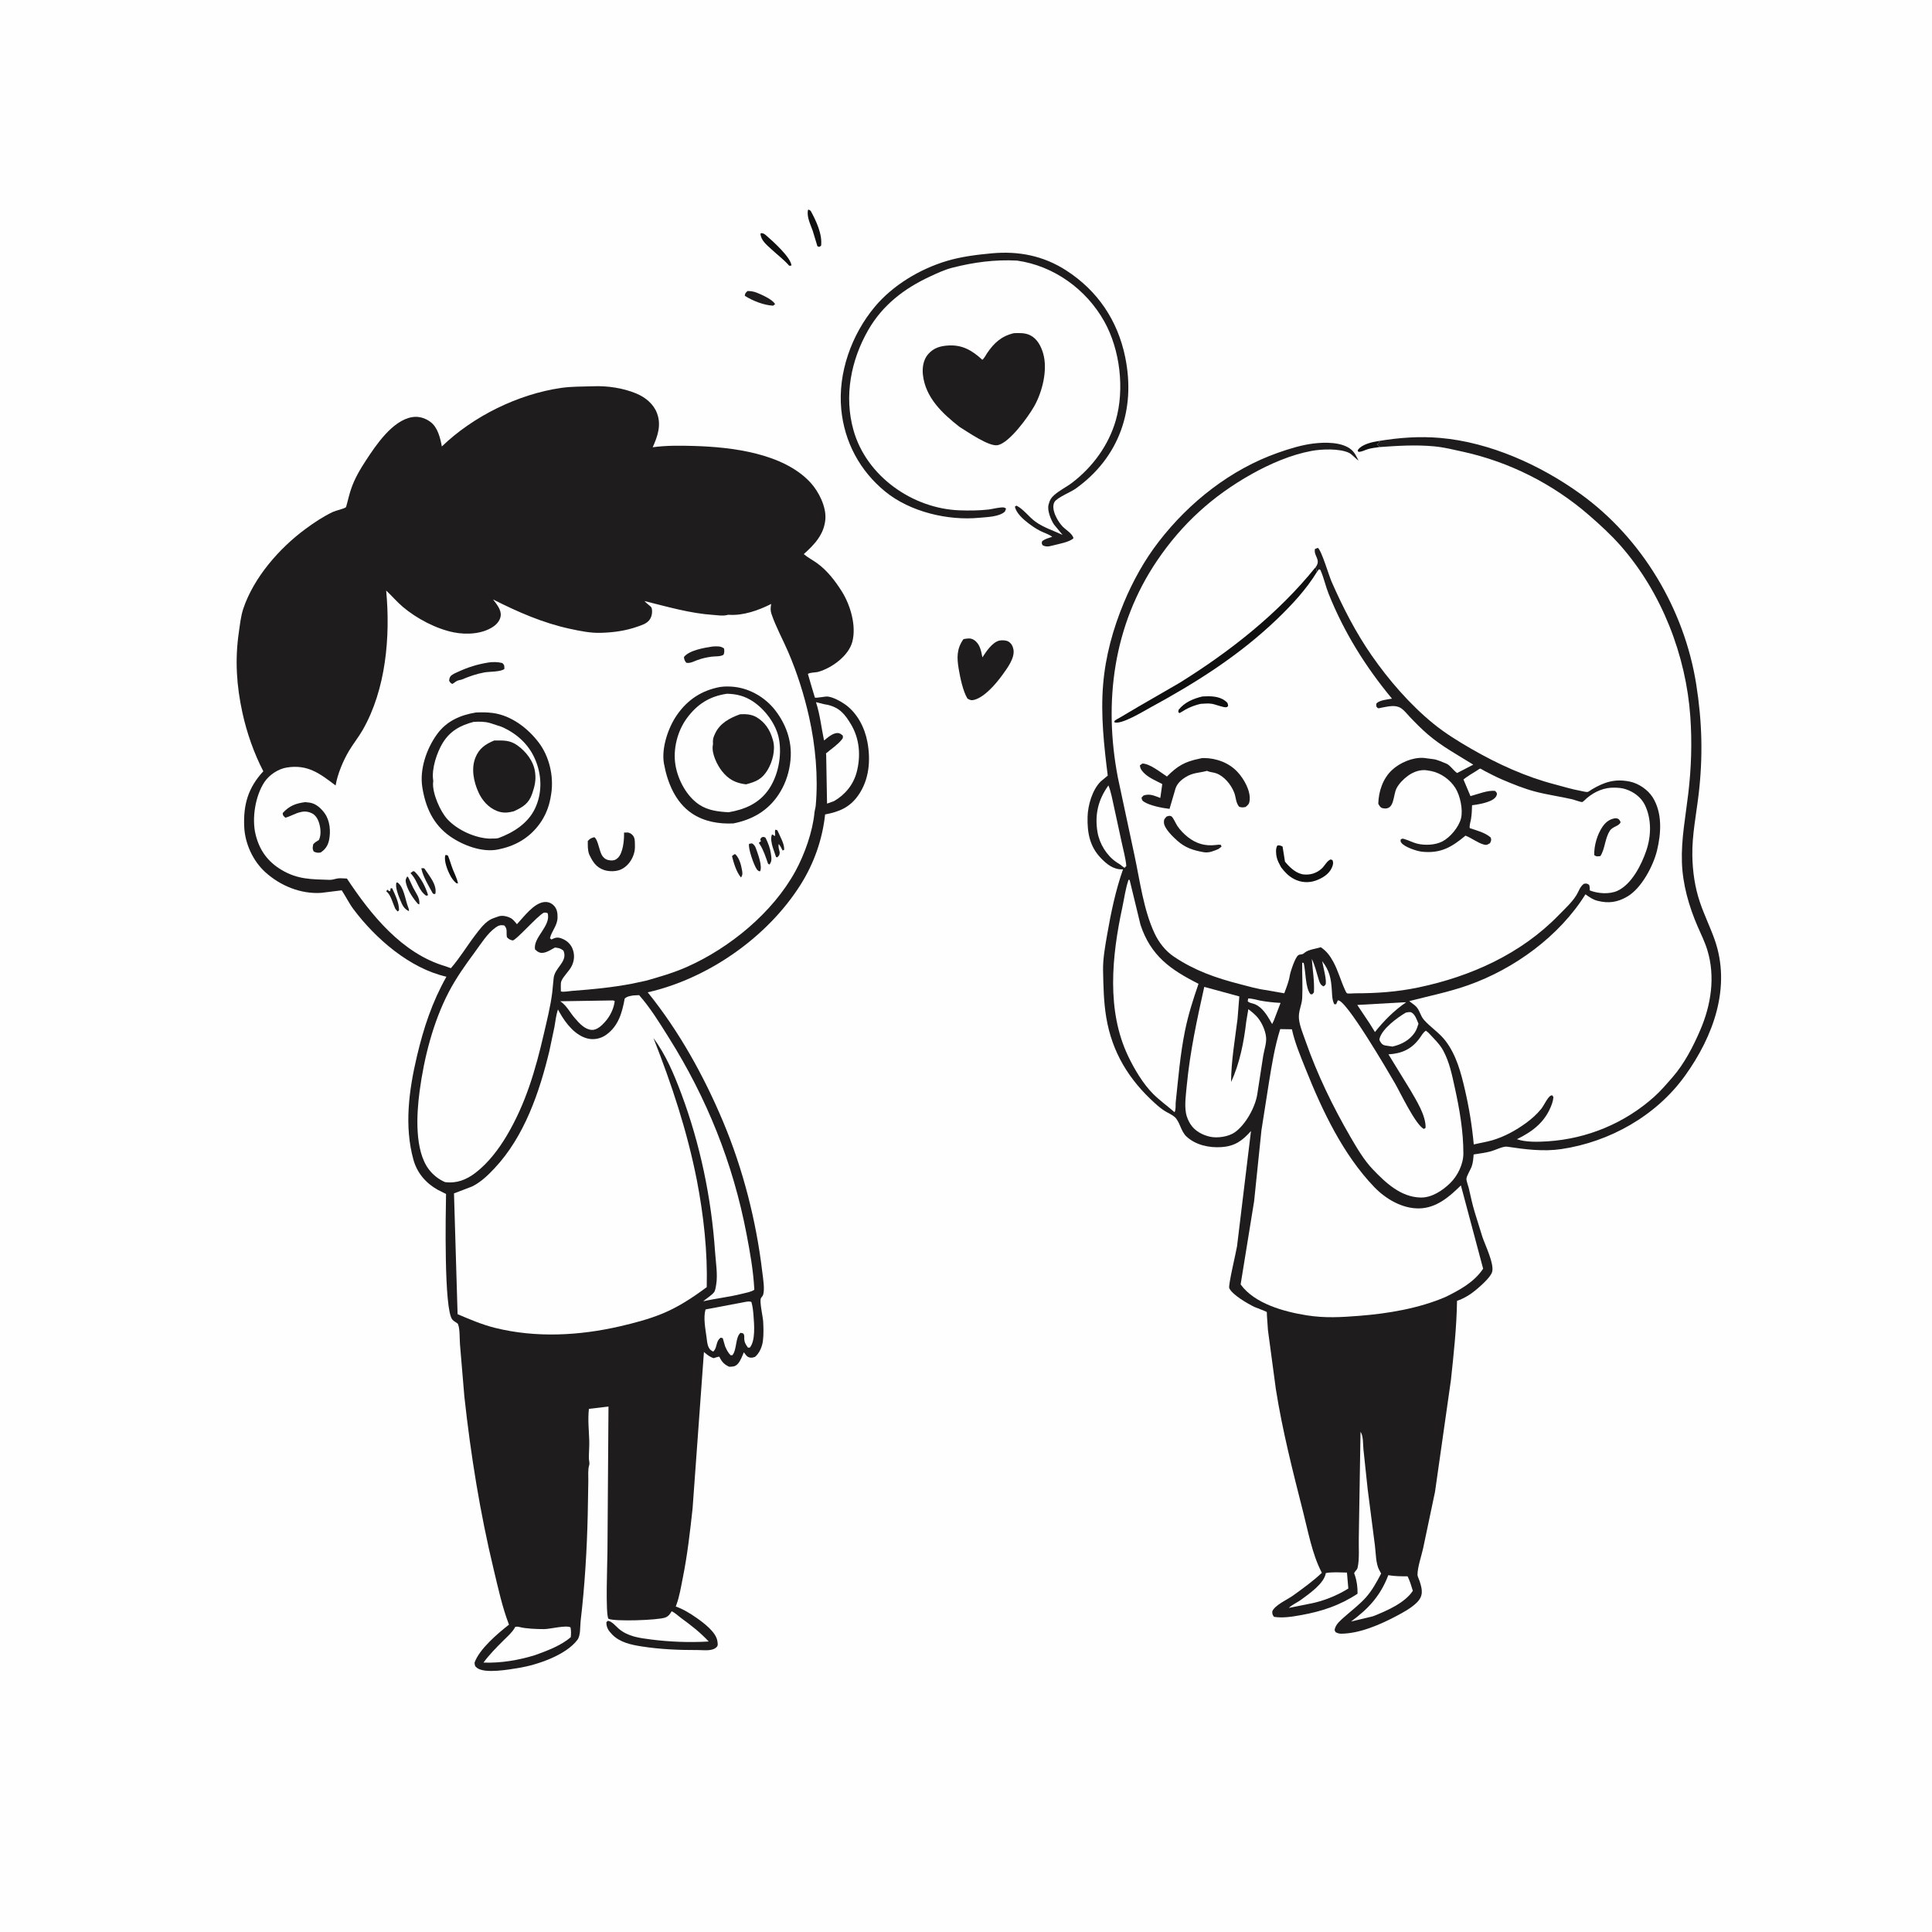 <svg version="1.1" xmlns="http://www.w3.org/2000/svg" style="display: block;" viewBox="0 0 2048 2048" width="1024" height="1024">
<path transform="translate(0,0)" fill="rgb(254,254,254)" d="M -0 -0 L 2048 0 L 2048 2048 L -0 2048 L -0 -0 z"/>
<path transform="translate(0,0)" fill="rgb(17,16,16)" d="M 1462.16 473.929 C 1458.19 474.548 1453.83 474.943 1450 476.122 C 1446.55 477.185 1443.7 478.98 1440 479.008 L 1439.11 477.5 L 1439.93 476.334 C 1444.15 470.861 1454.74 468.494 1461.22 467.535 L 1462.51 469 L 1461 469.558 L 1459.52 471 L 1460.45 471.771 C 1461.76 472.909 1461.31 472.401 1462.16 473.929 z"/>
<path transform="translate(0,0)" fill="rgb(17,16,16)" d="M 856.46 222.5 L 857.492 222.265 L 859.358 223.5 C 865.12 234.083 871.874 248.221 870.387 260.5 L 868.43 261.729 L 866.5 261.04 L 861.501 244.595 C 859.012 237.538 855.065 230.103 856.46 222.5 z"/>
<path transform="translate(0,0)" fill="rgb(30,28,29)" d="M 792.427 308.5 C 795.949 308.53 798.79 308.945 802.098 310.22 C 807.254 312.207 819.507 317.709 821.601 322.5 L 819.5 324.033 C 809.768 323.569 797.638 318.825 789.5 313.533 C 789.9 310.626 790.285 310.577 792.427 308.5 z"/>
<path transform="translate(0,0)" fill="rgb(17,16,16)" d="M 806.115 247.5 L 807.636 247.158 C 809.512 247.547 810.424 248.051 811.879 249.309 C 818.667 255.175 838.45 272.749 838.979 281.5 L 836.606 281.71 C 830.999 275.247 823.887 269.958 817.614 264.13 C 812.728 259.591 806.377 254.642 806.115 247.5 z"/>
<path transform="translate(0,0)" fill="rgb(17,16,16)" d="M 1274.67 738.267 C 1282.7 737.811 1292.11 737.737 1298.77 742.95 C 1301.4 745.01 1301.53 745.186 1301.87 748.5 C 1301.25 748.901 1300.73 749.588 1300 749.703 C 1296.93 750.188 1288.36 746.631 1284.64 746.056 C 1280.74 745.454 1276.69 745.856 1272.76 746.106 C 1264.92 747.909 1258.42 750.813 1251.66 755.148 L 1250.5 755.902 L 1249.03 755 L 1249.32 752.5 C 1255.59 744.455 1265.01 740.567 1274.67 738.267 z"/>
<path transform="translate(0,0)" fill="rgb(30,28,29)" d="M 1711.38 867.5 L 1713.05 867.375 C 1716.19 867.835 1716.65 868.98 1717.9 871.5 C 1716.3 875.98 1709.59 875.892 1706.56 880.563 C 1701.12 888.95 1701.56 899.498 1696.5 907.47 C 1693.41 907.765 1692.59 908.31 1689.97 906.5 C 1689.63 896.545 1693.17 884.363 1698.84 876.213 C 1702.01 871.655 1705.92 868.584 1711.38 867.5 z"/>
<path transform="translate(0,0)" fill="rgb(30,28,29)" d="M 1236.75 865.5 L 1239.52 864.758 C 1240.32 865.005 1241.26 864.992 1241.94 865.5 C 1243.75 866.864 1246.46 873.219 1248.09 875.597 C 1251.06 879.955 1254.86 883.922 1258.99 887.204 C 1267.93 894.31 1277.46 897.11 1288.86 895.722 C 1290.85 895.479 1292.28 895.208 1294.27 895.667 L 1294.83 897.5 L 1291.5 900.027 C 1286.35 902.198 1281.57 904.329 1275.89 903.345 C 1265.13 901.482 1256.43 898.71 1248.08 891.267 C 1243.5 887.19 1233.91 878.128 1233.8 871.728 C 1233.74 868.302 1234.58 867.92 1236.75 865.5 z"/>
<path transform="translate(0,0)" fill="rgb(17,16,16)" d="M 1358.03 919.397 C 1356.21 915.947 1354.06 912.297 1353.29 908.444 C 1352.58 904.936 1352 899.273 1354.1 896.229 C 1356.81 896.054 1357.18 896.137 1359.59 897.4 L 1362.14 913.392 L 1363.12 914.557 C 1368.01 920.294 1374.79 926.477 1382.68 927.014 C 1389.62 927.487 1395.68 925.485 1400.92 920.841 C 1404.32 917.832 1406.38 912.729 1410.5 911.029 L 1412.5 911.742 C 1413.65 914.66 1413.16 916.543 1411.94 919.5 C 1408.96 926.697 1401.48 931.108 1394.45 933.552 C 1387.05 936.124 1378.79 935.465 1371.85 931.842 C 1365.8 928.682 1362.14 924.646 1358.03 919.397 z"/>
<path transform="translate(0,0)" fill="rgb(17,16,16)" d="M 1394.67 601.153 L 1395.97 606.336 C 1384.92 624.519 1369.34 641.298 1354.02 656.019 C 1313.71 694.746 1267.97 723.64 1219.08 750.194 C 1211.65 754.227 1189.21 768.06 1181.5 765.789 C 1181.46 765.311 1181.15 764.782 1181.37 764.354 C 1181.84 763.432 1186.27 761.168 1187.34 760.548 L 1206.69 749.106 L 1250.1 724.011 C 1303.73 690.702 1354.92 650.468 1394.67 601.153 z"/>
<path transform="translate(0,0)" fill="rgb(30,28,29)" d="M 1271.56 804.207 C 1273.22 803.691 1274.54 803.54 1276.28 803.553 C 1289.4 803.653 1302.66 808.525 1311.74 818.219 C 1318.6 825.549 1325.83 838.218 1324.68 848.5 C 1324.27 852.185 1323.15 853.148 1320.38 855.424 C 1317.56 855.969 1316.3 856.173 1313.5 855.151 C 1309.83 850.698 1310.26 845.095 1308.23 840 C 1304.9 831.649 1297.67 822.737 1289.13 819.707 C 1286.31 818.707 1283.3 818.66 1280.5 817.569 L 1279.5 817.132 C 1271.14 819.464 1264.89 818.801 1256.93 823.7 C 1251.05 827.32 1246.82 831.573 1245.33 838.464 L 1239.75 857.439 C 1232.05 856.554 1218.98 854.046 1212.5 849.825 C 1210.46 848.499 1210.55 847.717 1210.07 845.5 L 1212.17 843.293 C 1218.84 840.987 1223.71 843.566 1229.98 845.876 L 1232.06 831.141 C 1226.14 828.008 1218.64 824.873 1213.71 820.364 C 1210.87 817.761 1208.58 815.165 1208.34 811.308 L 1211.04 809.352 C 1219.18 809.688 1230.17 818.684 1237.02 823.135 C 1248.11 811.933 1256.08 807.323 1271.56 804.207 z"/>
<path transform="translate(0,0)" fill="rgb(30,28,29)" d="M 1021.33 677.5 C 1025.21 676.849 1028.64 675.994 1032.22 678.227 C 1038.8 682.331 1039.98 689.811 1041.39 696.852 C 1045.28 690.803 1052 680.611 1059.51 679.02 C 1062.19 678.453 1066.71 678.692 1069.04 680.119 C 1072.04 681.953 1073.62 684.913 1074.27 688.312 C 1076.06 697.667 1067.32 708.858 1062.2 715.984 C 1055.69 724.847 1044.07 738.642 1033 741.782 C 1029.72 742.711 1028.34 742.136 1025.52 740.5 C 1020.7 732.492 1017.82 718.297 1016.25 709.003 C 1014.25 697.194 1014.07 687.583 1021.33 677.5 z"/>
<path transform="translate(0,0)" fill="rgb(30,28,29)" d="M 1051.13 268.557 C 1079.63 265.889 1106.04 271.058 1130.25 286.682 C 1163.61 308.215 1184.78 339.743 1192.74 378.5 C 1204.13 433.952 1186.54 484.891 1140.14 518.065 C 1135.22 521.579 1120.29 527.553 1117.74 532.221 C 1113.64 539.734 1121.27 552.866 1126.5 558.23 C 1129.9 561.722 1136.82 565.625 1137.92 570.5 C 1134.1 574.689 1121.19 576.814 1115.48 578.366 C 1111.63 579.411 1108.62 579.866 1105.1 577.905 C 1104.18 575.651 1104.02 575.749 1104.88 573.5 C 1108.03 571.207 1111.74 570.234 1115.4 569.02 C 1111.89 566.343 1106.98 564.906 1103 562.94 C 1098.39 560.661 1094 557.579 1089.89 554.49 C 1084.97 550.798 1076.79 543.486 1075.89 537 L 1077.5 535.984 C 1084.96 539.688 1090.61 547.918 1097.5 552.934 C 1105.99 559.11 1116.91 562.582 1126.4 567.033 L 1117.25 555.981 C 1113.98 551.021 1109.96 541.131 1111.47 535.187 L 1111.8 534 C 1112.81 530.157 1114.18 527.808 1117.17 525.094 C 1122.98 519.813 1130.38 516.378 1136.63 511.603 C 1158.29 495.055 1175.29 471.816 1182.81 445.488 C 1192.22 412.589 1187.37 370.778 1170.63 340.821 C 1151.47 306.547 1117.11 281.804 1078.23 276.246 C 1054.73 274.993 1032.13 277.969 1009.32 283.849 C 1001.2 285.943 993.524 289.571 985.936 293.08 C 958.671 305.688 935.597 323.33 920.385 349.818 C 901.922 381.967 894.613 419.949 904.704 455.946 C 918.394 504.78 967.362 539.237 1017.35 540.978 C 1027.44 541.329 1037.98 541.273 1048 540.103 C 1051.91 539.645 1061.1 537.201 1064.5 538.018 C 1065.25 538.198 1065.83 538.777 1066.5 539.157 L 1065.27 542.251 C 1059.36 547.908 1046.11 548.095 1038.17 548.863 C 1004.78 552.098 964.66 542.576 938.39 521.101 C 911.502 499.12 895.076 468.515 891.772 433.971 C 888.076 395.328 902.662 354.756 927.284 325.258 C 946.401 302.354 975.043 285.197 1003.61 276.63 C 1018.83 272.063 1035.33 270.018 1051.13 268.557 z"/>
<path transform="translate(0,0)" fill="rgb(30,28,29)" d="M 1074.82 353.172 C 1080.76 352.936 1086.79 352.724 1092.26 355.5 C 1099.48 359.164 1103.54 366.974 1105.74 374.471 C 1110.87 391.921 1104.92 415.603 1096.11 431 C 1089.88 441.892 1070.17 469.299 1057.68 471.877 C 1048.42 473.786 1025.45 457.579 1017.13 452.532 C 999.037 438.344 981.058 421.629 978.329 397.337 C 977.475 389.729 978.764 381.285 983.879 375.43 C 989.834 368.614 997.141 366.631 1005.88 366.209 C 1020.62 365.497 1030.85 371.812 1041.3 381.376 C 1043.3 379.99 1044.91 376.491 1046.31 374.443 C 1053.79 363.445 1061.55 356.267 1074.82 353.172 z"/>
<path transform="translate(0,0)" fill="rgb(30,28,29)" d="M 1461.22 467.535 C 1483.19 463.896 1504.61 462.294 1526.84 464.238 C 1579.37 468.831 1632.82 492.948 1675.14 523.412 C 1740.78 570.66 1785.53 646.013 1798.09 725.5 C 1804.34 765.061 1805.31 802.009 1800.65 841.78 C 1798.14 863.25 1793.52 885.478 1793.95 907.114 C 1794.28 924.039 1796.56 940.234 1801.96 956.312 C 1806.47 969.723 1812.7 982.333 1817.44 995.613 C 1835.51 1046.24 1816.21 1098.62 1786.13 1140.4 C 1755.54 1182.88 1706.36 1210.49 1655 1218.09 C 1635.87 1220.92 1616.48 1218.35 1597.58 1215.52 C 1593.41 1214.89 1584.99 1219.21 1580.63 1220.38 C 1574.61 1221.99 1568.29 1222.83 1562.13 1223.78 C 1561.74 1228.18 1561.5 1232.75 1559.91 1236.91 C 1558.65 1240.19 1554.85 1246.18 1554.5 1249.41 C 1554.27 1251.54 1556.46 1257.21 1556.98 1259.5 C 1558.95 1268.18 1560.76 1276.67 1563.34 1285.21 L 1571.5 1311.48 C 1574.3 1319.71 1584.38 1340.39 1581.63 1348.58 C 1579.65 1354.47 1569.12 1363.55 1564.19 1367.67 C 1558.68 1372.28 1551.33 1376.71 1544.5 1378.96 C 1544.1 1407.1 1541 1435.18 1538.01 1463.14 L 1521.17 1581.42 L 1508.55 1641.37 C 1506.72 1649.6 1502.68 1661.05 1502.6 1669.38 C 1502.58 1670.88 1504.27 1674.35 1504.78 1675.9 C 1507.85 1685.24 1509.17 1691.83 1501.4 1699.25 C 1495.47 1704.9 1487.43 1709.25 1480.23 1713.06 C 1463.18 1722.08 1441.47 1731.6 1421.86 1731.79 C 1419.59 1731.81 1417.82 1731.26 1415.85 1730.2 C 1414.97 1728.55 1414.49 1728.5 1415 1726.57 C 1416.35 1721.43 1421.19 1717.45 1425 1714.09 C 1432.45 1707.49 1441 1700.98 1447.64 1693.64 C 1454.36 1686.21 1459.49 1676.85 1464.07 1668 L 1463.49 1666.97 L 1462.64 1665.33 L 1462.1 1664.4 C 1458.25 1657.43 1458.51 1646.01 1457.45 1638.13 L 1449.78 1578.52 L 1445.3 1536.31 C 1444.73 1530.88 1445.34 1522.35 1442.21 1517.75 L 1440.39 1629.48 C 1440.08 1639.27 1441.28 1652.21 1439.15 1661.65 C 1438.64 1663.91 1437.41 1664.52 1436.2 1666.29 C 1435.06 1667.96 1435.51 1667.76 1436.14 1669.57 C 1438.33 1675.93 1439.19 1682.72 1439.06 1689.42 C 1420.24 1701.83 1401.06 1708.19 1379 1712.11 C 1369.7 1713.77 1359.93 1715.4 1350.5 1713.93 C 1348.7 1711.31 1348.62 1711.17 1348.71 1708 C 1351.74 1701.17 1364.69 1695.69 1370.73 1691.31 C 1381.16 1683.77 1391.9 1676.1 1401.23 1667.23 L 1400.52 1665.85 C 1391.05 1647.3 1386.69 1623.68 1381.54 1603.41 C 1370.6 1560.32 1359.37 1516.46 1352.46 1472.53 L 1344.08 1410 L 1343 1394.5 C 1342.99 1394.17 1342.95 1391.03 1342.85 1390.85 C 1342.49 1390.19 1331.44 1386.24 1329.73 1385.41 C 1322.79 1382.05 1306.22 1372.55 1303.07 1365.5 C 1301.81 1362.67 1310.3 1327.42 1311.3 1321.17 L 1326.1 1198.93 C 1316.88 1209.27 1309.05 1215.02 1294.67 1215.98 C 1281.69 1216.85 1267.37 1213.8 1257.63 1204.68 C 1251.63 1199.07 1250.7 1188.91 1245.21 1184.03 C 1242.51 1181.64 1238.11 1179.79 1234.99 1177.86 C 1231.12 1175.45 1227.67 1172.55 1224.3 1169.5 C 1196.74 1144.62 1178.91 1115.64 1172.71 1078.68 C 1169.91 1061.96 1169.65 1045.5 1169.29 1028.61 C 1169.04 1016.4 1171.52 1002.91 1173.6 990.907 C 1177.68 967.309 1182.55 944.128 1190.44 921.5 L 1189.44 921.569 C 1180.1 921.703 1173.06 915.968 1166.9 909.529 C 1154.99 897.087 1152.46 882.45 1152.88 865.839 C 1153.19 853.69 1157.83 837.376 1166.69 828.5 L 1174.25 822.175 C 1170.28 790.228 1166.69 758.102 1169.33 725.877 C 1171.8 695.641 1179.77 666.747 1191.36 638.833 C 1200.87 615.959 1213.18 593.762 1228.37 574.099 C 1260.71 532.233 1304.73 497.459 1355 479.833 C 1367.11 475.589 1379.78 471.664 1392.55 470.119 C 1404.4 468.684 1422.64 468.361 1432.42 476.637 C 1436.02 479.679 1438.07 484.148 1440.11 488.285 C 1437.06 486.183 1432.99 481.48 1430.08 480.074 C 1420.08 475.254 1401.12 475.983 1390.35 477.977 C 1368.36 482.048 1346.18 491.701 1326.76 502.573 C 1285.57 525.628 1252.88 555.375 1226.49 594.408 C 1180.25 662.805 1169.64 744.009 1184.94 824.01 L 1202.66 907 C 1208.4 933.818 1212.19 964.371 1223.84 989.287 C 1228.41 999.062 1235.35 1007.99 1244.35 1014.06 C 1266.19 1028.8 1288.94 1036.71 1314.21 1043.21 C 1323.47 1045.6 1332.88 1048.37 1342.36 1049.58 L 1361.36 1052.94 C 1363.58 1046.97 1366.24 1040.48 1367.21 1034.18 C 1367.8 1030.35 1372.97 1014.63 1376.17 1012.65 C 1377.92 1011.58 1377.09 1012.1 1379.2 1011.73 C 1381.4 1011.35 1381.52 1011.07 1383.12 1009.77 C 1387.1 1006.56 1395.03 1005.7 1400.13 1004.12 C 1406.14 1008.16 1409.81 1013.07 1413.26 1019.38 C 1418.46 1028.88 1421.23 1039.53 1425.76 1049.36 C 1426.05 1049.97 1427.15 1052.57 1427.93 1052.93 C 1429.22 1053.52 1434.63 1052.94 1436.26 1052.94 C 1459.29 1052.96 1480.86 1051.48 1503.5 1046.75 C 1558.99 1035.16 1612.28 1011.22 1652.12 970.253 C 1658.47 963.717 1666.16 956.761 1670.99 949.049 C 1673.74 944.652 1674.62 940.094 1679 936.861 C 1681.94 936.402 1681.93 936.415 1684.5 937.911 C 1685.22 940.055 1685.29 941.617 1685.21 943.87 C 1693.94 947.315 1706.14 948.223 1714.77 944.2 C 1729.71 937.239 1740.12 916.588 1745.2 901.52 C 1750.4 886.118 1750.85 868.239 1743.68 853.375 C 1739.67 845.049 1731.7 839.27 1723.07 836.518 C 1719.05 835.233 1715.71 835.06 1711.5 834.948 C 1700.66 834.658 1690.73 838.91 1682.37 845.844 C 1681.42 846.635 1678.24 849.915 1677.32 850.193 C 1676.13 850.551 1668.72 847.751 1666.74 847.295 C 1653.66 844.281 1640.41 842.538 1627.39 839.112 C 1615.34 835.94 1603.87 831.251 1592.42 826.371 C 1586 823.63 1579.83 820.415 1573.64 817.183 C 1572.8 816.749 1569.39 814.645 1568.91 814.697 C 1568.59 814.732 1566.06 816.52 1565.58 816.825 C 1560.88 819.837 1555.6 822.717 1551.33 826.286 L 1558.77 843.931 C 1565.69 842.087 1577.95 837.186 1585.04 838.5 C 1585.9 839.667 1587.1 840.506 1586.79 842.039 C 1586.17 845.006 1583.69 847.058 1581.1 848.347 C 1575.21 851.28 1566.96 852.844 1560.44 853.593 C 1560.32 858.385 1560.14 863.261 1559.37 868 C 1558.87 871.14 1557.48 874.755 1558 877.865 C 1565.36 880.332 1574.37 882.582 1580.24 887.829 C 1581.05 890.822 1580.79 890.891 1579.5 893.761 C 1576.73 895.299 1576.17 896.119 1573 895.279 C 1566.31 893.504 1560.08 888.288 1553.45 885.823 C 1538.94 897.959 1527.26 904.9 1507.47 902.865 C 1501.89 902.291 1488.78 897.935 1485.44 893.298 C 1484.39 891.84 1484.7 891.568 1484.77 889.895 C 1486.97 888.653 1486.77 888.876 1489.05 889.544 C 1493.56 890.861 1497.74 893.201 1502.31 894.324 C 1510.49 896.332 1521.5 895.86 1529.04 891.929 C 1537.4 887.561 1546.48 876.623 1548.74 867.447 C 1551.02 858.199 1547.78 843.152 1542.71 835.22 C 1537.04 826.351 1527.45 819.454 1517.12 817.355 L 1514.5 816.909 L 1513.32 816.68 C 1505.86 815.364 1498.28 818.079 1492.36 822.455 C 1487.76 825.86 1483.11 830.473 1480.43 835.584 C 1476.47 843.127 1478.55 859.298 1466 856.788 C 1463.19 856.225 1462.34 854.258 1461.03 852 C 1461.36 839.045 1465.86 825.358 1475.5 816.338 C 1484.03 808.354 1497.59 802.627 1509.23 803.418 L 1519.62 804.782 C 1524.3 805.449 1528.58 807.759 1532.99 809.387 C 1537.04 810.885 1540.72 816.897 1544.61 819.433 L 1561.74 810.573 C 1545.26 800.264 1528.51 791.324 1513.7 778.614 C 1507 772.863 1500.76 766.559 1494.67 760.17 C 1491.73 757.076 1488.55 752.886 1484.94 750.591 C 1479.23 746.959 1471.86 748.82 1465.64 749.926 C 1465.02 750.036 1461.51 750.946 1461 750.791 C 1460.15 750.531 1459.68 749.597 1459.02 749 C 1458.97 747.534 1458.43 746.241 1459.63 745.166 C 1462.9 742.221 1471.17 741.352 1475.57 740.609 C 1447.49 706.753 1424.83 670.43 1408.41 629.471 C 1405.32 621.768 1403.54 613.281 1400.34 605.783 C 1399.7 604.282 1399.87 603.738 1398.15 603.5 L 1395.97 606.336 L 1394.67 601.153 C 1400.77 593.165 1392.21 589.42 1393.92 581.937 L 1397 580.763 C 1401.05 583.828 1408.6 609.944 1411.61 616.789 C 1423.52 643.872 1437.09 670.409 1454 694.764 C 1472.19 720.966 1494.63 746.877 1519.45 767.114 C 1531.87 777.248 1545.93 785.89 1559.8 793.878 C 1587.63 809.911 1617.29 823.462 1648.45 831.549 C 1657.46 833.887 1666.35 836.718 1675.53 838.34 C 1677.52 838.691 1680.96 839.686 1682.88 839.531 C 1683.67 839.468 1686.78 837.19 1687.59 836.716 C 1700.92 828.838 1712.07 825.364 1727.53 828.479 C 1736.87 830.362 1746.79 837.064 1751.93 845.229 C 1762.34 861.766 1760.91 883.445 1756.5 901.609 C 1752.53 917.921 1740.05 941.506 1725.19 950.289 C 1714.67 956.509 1705.14 957.854 1693.5 954.912 C 1688.41 953.626 1684.85 951.017 1680.65 948.017 C 1653.08 992.328 1605.25 1027.08 1556.36 1044.35 C 1535.8 1051.61 1514.86 1055.78 1493.84 1061.23 L 1499.69 1065.64 C 1505.11 1070.08 1505.18 1076.27 1509.44 1081.08 C 1516.52 1089.09 1525.93 1094.88 1532.51 1103.61 C 1543.82 1118.61 1548.68 1137.04 1552.84 1155 C 1557.32 1174.33 1560.43 1193.39 1562.25 1213.16 C 1568.87 1211.56 1575.65 1210.59 1582.19 1208.64 C 1595.07 1204.81 1606.95 1198.22 1617.77 1190.34 C 1623.7 1186.02 1629.03 1181.24 1633.68 1175.54 C 1636.5 1172.09 1640.2 1163.8 1643.5 1161.59 C 1644.07 1161.21 1644.83 1161.27 1645.5 1161.11 L 1646.7 1163 C 1646.44 1165.41 1646.03 1167.55 1645.23 1169.84 C 1638.61 1188.81 1625.24 1199.18 1607.99 1207.61 C 1617.38 1210.94 1630.76 1210.49 1640.7 1209.85 C 1682.49 1207.13 1722.22 1190.66 1753.47 1162.68 C 1760.55 1156.35 1766.81 1148.93 1773.04 1141.79 C 1785.6 1127.39 1794.96 1109.12 1802.45 1091.65 C 1813.83 1065.13 1818.42 1035.41 1809.93 1007.36 C 1807.26 998.515 1803.15 990.373 1799.5 981.93 C 1790.24 960.483 1783.68 937.445 1782.9 914 C 1782.08 889.4 1786.82 865.327 1789.67 841 C 1792.86 813.801 1793.73 787.199 1791.83 759.875 C 1787.31 694.723 1761.47 628.202 1718.21 578.822 C 1707.94 567.097 1696.08 556.246 1684.31 546.037 C 1646.1 512.89 1600.07 489.664 1550.67 478.82 C 1540.44 476.575 1530.77 474.139 1520.29 473.147 C 1500.81 471.304 1481.61 472.536 1462.16 473.929 C 1461.31 472.401 1461.76 472.909 1460.45 471.771 L 1459.52 471 L 1461 469.558 L 1462.51 469 L 1461.22 467.535 z"/>
<path transform="translate(0,0)" fill="rgb(254,254,254)" d="M 1323.06 1058.5 C 1326.44 1058.11 1332.39 1060.05 1335.94 1060.69 C 1343.16 1061.98 1350.12 1062.74 1357.45 1063.12 L 1350.34 1081.73 L 1348.5 1085.54 L 1345.85 1080.9 C 1341.62 1073.75 1336.17 1065.8 1327.71 1063.71 C 1325.64 1063.2 1324.38 1062.88 1322.67 1061.5 L 1323.06 1058.5 z"/>
<path transform="translate(0,0)" fill="rgb(254,254,254)" d="M 1487.75 1062.5 L 1490.55 1062.45 C 1477.57 1071.41 1467.33 1081.74 1457.5 1093.98 L 1451.86 1084.89 L 1438.77 1065.3 L 1487.75 1062.5 z"/>
<path transform="translate(0,0)" fill="rgb(254,254,254)" d="M 1490.11 1073.5 C 1491.61 1073.1 1494.68 1072.47 1496.06 1073.17 C 1500.08 1075.19 1502.01 1081.3 1503.64 1085.22 C 1502.67 1088.34 1501.57 1091.77 1499.73 1094.5 C 1494.21 1102.7 1485.42 1107.34 1476.04 1109.4 L 1468.42 1108.26 C 1466.08 1107.73 1464.83 1106.9 1463.59 1104.84 C 1462.61 1103.19 1461.89 1102.58 1462.47 1100.62 C 1465.52 1090.25 1481.06 1078.8 1490.11 1073.5 z"/>
<path transform="translate(0,0)" fill="rgb(254,254,254)" d="M 1405.43 1667.5 C 1412.65 1666.2 1420.49 1666.87 1427.83 1666.99 L 1429.29 1683.89 C 1417.74 1691.24 1402.32 1697.43 1388.8 1699.92 L 1366.33 1704.45 C 1368.91 1701.44 1375.41 1698.57 1378.82 1696.06 C 1387.44 1689.72 1403.76 1678.61 1405.43 1667.5 z"/>
<path transform="translate(0,0)" fill="rgb(254,254,254)" d="M 1471.65 1669.75 C 1478.5 1670.94 1485.16 1670.97 1492.1 1670.97 C 1494.57 1675.88 1496.05 1681.05 1497.67 1686.29 C 1489.34 1699.25 1469.43 1707.75 1455.5 1713.3 L 1432.17 1718.87 C 1450.68 1705.31 1463.44 1691.45 1471.65 1669.75 z"/>
<path transform="translate(0,0)" fill="rgb(254,254,254)" d="M 1174.99 832.57 C 1177.92 839.837 1179.22 848.057 1180.97 855.677 L 1189.16 893.5 C 1190.85 901.655 1193.24 909.663 1193.94 918 L 1192 919.936 C 1190.34 918.891 1189.02 917.812 1187.54 916.534 L 1183.55 914.001 C 1173.08 906.932 1165.42 894.332 1163.36 881.903 C 1160.3 863.365 1164.19 847.566 1174.99 832.57 z"/>
<path transform="translate(0,0)" fill="rgb(254,254,254)" d="M 1321.09 1082.81 L 1323.28 1069.76 C 1326.76 1072.43 1331 1075.81 1333.69 1079.29 C 1338 1084.87 1341.53 1092.78 1342.13 1099.84 C 1342.63 1105.81 1340.1 1113.01 1339.09 1119 L 1332.79 1159.79 C 1330.72 1173.55 1320.42 1192.21 1308.95 1200.29 C 1302.31 1204.97 1290.47 1206.76 1282.5 1204.93 C 1274.46 1203.09 1266.73 1198.94 1262.13 1191.97 C 1259.85 1188.51 1257.88 1184 1257.16 1179.89 C 1255.55 1170.77 1257.19 1159.43 1258.08 1150.19 C 1261.5 1114.66 1268.84 1080.87 1276.57 1046.14 L 1313.73 1056.26 L 1311.87 1079.83 C 1309.1 1102.3 1305.14 1124.26 1304.98 1146.98 C 1314.11 1127.56 1318.66 1104.12 1321.09 1082.81 z"/>
<path transform="translate(0,0)" fill="rgb(254,254,254)" d="M 1196.35 932.5 L 1197.48 932.846 L 1208.99 980.375 C 1219.92 1013.23 1240.66 1027.83 1270.49 1042.87 C 1264.79 1059.31 1259.68 1075.33 1256.19 1092.42 C 1251.02 1117.79 1249.02 1143.1 1246.28 1168.78 C 1246.15 1171.31 1246.51 1177.17 1245 1178.94 C 1237.61 1172.44 1229.4 1166.62 1222.44 1159.67 C 1211.77 1149 1202.66 1133.65 1196.13 1120.1 C 1172.63 1071.38 1178.64 1013.38 1189.66 962.137 C 1191.74 952.431 1193.06 941.859 1196.35 932.5 z"/>
<path transform="translate(0,0)" fill="rgb(254,254,254)" d="M 1380.38 1020.5 L 1381.95 1020.69 C 1384.28 1029.96 1383.54 1046.56 1389.06 1053.83 L 1391 1054.04 L 1392.81 1052 C 1393.5 1040.19 1391.41 1028.3 1390.57 1016.51 C 1394.24 1024.3 1395.54 1030.97 1398.08 1039 C 1399.1 1042.22 1399.98 1044.14 1402.99 1045.61 C 1403.58 1045.19 1404.51 1044.58 1404.93 1044 C 1407.15 1040.96 1402.25 1023.46 1401.54 1018.84 C 1409.42 1028.93 1410.98 1037.25 1411.8 1049.72 C 1412.12 1054.7 1412.03 1060 1414.41 1064.5 L 1416.38 1064.5 L 1418.1 1060.5 C 1426 1057.86 1471.36 1135.65 1478.86 1148.6 C 1484.04 1157.54 1500.83 1193.04 1509.5 1196.73 L 1511.2 1195.5 C 1511.55 1182.39 1501.42 1166.59 1495.04 1155.5 L 1471.82 1117.66 C 1486.32 1116.75 1496.64 1112.04 1505.23 1100 C 1507.13 1097.33 1508.68 1094.38 1511.5 1092.58 L 1514.07 1094.6 C 1519.4 1100.39 1526.16 1106.68 1529.88 1113.65 C 1536.54 1126.13 1539.08 1138.99 1542.09 1152.64 C 1547.14 1175.56 1551.27 1199.22 1551.24 1222.75 C 1551.23 1234.06 1545.23 1246.33 1537.25 1254.14 C 1529.21 1262.01 1517.78 1269.61 1506.17 1269.44 C 1485.08 1269.12 1468.97 1253.94 1455.17 1239.5 C 1445.94 1229.84 1438.39 1217.01 1431.71 1205.5 C 1412.94 1173.19 1396.33 1139.01 1383.99 1103.68 C 1381.48 1096.49 1377.82 1087.89 1376.98 1080.35 C 1376.06 1071.99 1380 1065.68 1380.39 1057.94 C 1381.02 1045.59 1380.18 1032.9 1380.38 1020.5 z"/>
<path transform="translate(0,0)" fill="rgb(254,254,254)" d="M 1357.08 1090.9 L 1369.47 1091.08 C 1372.56 1105.34 1378.54 1119.46 1383.95 1133 C 1401.57 1177.16 1423.61 1223.86 1456.88 1258.45 C 1468.94 1270.98 1486.6 1281.33 1504.47 1280.96 C 1522.71 1280.58 1536.37 1268.62 1548.62 1256.57 L 1572.18 1344.87 C 1562.65 1359.23 1547.24 1367.51 1532.22 1374.88 C 1504.1 1386.94 1471.45 1392.44 1441.05 1394.82 C 1421.53 1396.35 1404.66 1397.39 1385.17 1394.3 C 1361.42 1390.52 1329.95 1382.09 1315.12 1361.54 L 1329.42 1273.31 L 1337.2 1198 L 1345.15 1147.32 C 1348.26 1128.35 1351.27 1109.27 1357.08 1090.9 z"/>
<path transform="translate(0,0)" fill="rgb(30,28,29)" d="M 628.649 409.466 C 643.692 408.805 660.526 411.316 674.459 417.116 C 684.02 421.097 692.701 428.054 696.439 437.967 C 701.226 450.667 697.138 462.411 691.888 474.112 C 706.2 472.131 721.156 472.314 735.568 472.735 C 775.417 473.899 830.302 480.308 859.145 511.569 C 867.861 521.015 875.934 537.102 874.94 550.216 C 873.719 566.322 863.379 577.269 852.031 587.376 C 856.246 590.985 861.47 593.662 866 596.907 C 876.749 604.61 885.371 615.807 892.359 626.926 C 901.477 641.433 907.924 663.316 903.519 680.217 C 899.625 695.157 882.003 707.95 867.735 712.088 C 864.222 713.108 859.446 712.596 856.389 714.344 C 857.178 717.077 863.65 739.391 863.814 739.468 C 865.384 740.2 874.846 738.055 877.5 738.377 C 883.272 739.076 890.812 743.223 895.546 746.5 C 908.635 755.561 916.708 771.375 919.527 786.715 C 923.08 806.045 921.389 826.51 909.834 843.03 C 900.848 855.876 889.537 860.581 874.648 863.331 C 871.86 889.659 862.887 915.142 848.829 937.517 C 813.764 993.328 750.62 1037.41 686.594 1051.91 C 719.769 1092.9 746.122 1140.49 766.5 1188.99 C 787.615 1239.26 801.699 1294.39 808.071 1348.49 C 808.742 1354.19 811.231 1368.52 808.474 1373.56 L 807.656 1374.65 L 806.71 1375.99 C 804.745 1378.69 808.687 1395.76 808.963 1400.5 C 809.355 1407.22 809.565 1414.75 808.709 1421.46 C 807.934 1427.53 805.115 1434.41 800.304 1438.38 C 798.605 1438.88 797.164 1439.42 795.375 1439.15 C 791.665 1438.6 790.75 1436.25 788.51 1433.5 C 786.778 1437.5 785.071 1442.48 782.107 1445.72 C 779.289 1448.8 776.846 1448.69 773 1448.81 C 768.04 1446.55 765.4 1443.94 762.948 1439.04 L 762.5 1438.12 C 760.387 1438.36 758.509 1439.06 756.5 1439.73 C 752.694 1438.42 750.329 1436.68 747.309 1434.12 L 746.198 1433.16 L 734.169 1599 C 731.456 1623.77 728.706 1648.27 723.765 1672.72 C 721.803 1682.43 720.311 1692.36 716.815 1701.66 L 716.316 1702.95 C 724.265 1705.75 731.756 1710.37 738.627 1715.18 C 745.928 1720.3 759.047 1730.14 760.413 1739.5 C 760.716 1741.58 761.362 1744.04 759.901 1745.68 C 755.463 1750.66 746.455 1749.12 740.34 1749.13 C 720.112 1749.18 700 1748.4 680 1745.25 C 668.859 1743.5 656.915 1740.98 648.774 1732.48 C 644.904 1728.45 642.715 1725.17 642.804 1719.5 L 644.5 1718.11 C 648.826 1718.86 652.401 1723.44 655.626 1726.27 C 665.294 1734.74 677.72 1736.36 690 1737.91 C 710.137 1740.47 731.011 1741.29 751.273 1740.05 C 741.925 1730.12 732.889 1723.13 722 1715.18 C 718.841 1712.88 715.557 1709.58 712 1708.03 C 710.096 1711.08 708.629 1713.41 705.057 1714.7 C 697.393 1717.48 651.654 1719.1 645 1715.97 C 641.627 1711.81 643.905 1654.85 643.923 1645.02 L 645.02 1491 L 624.265 1493.45 C 622.984 1504.84 624.286 1515.81 624.636 1527.18 C 624.829 1533.46 624.163 1539.73 624.237 1546 C 624.265 1548.43 625.298 1550.92 624.546 1553.25 C 623.036 1557.91 623.728 1564.58 623.648 1569.54 L 623.017 1605.85 C 622.179 1642.95 619.845 1681.38 615.5 1718.22 C 614.815 1724.03 615.613 1733.54 612.14 1738.21 C 600.022 1754.5 569.543 1764.87 550.067 1768.05 C 540.051 1769.68 513.865 1774.49 505.557 1767.96 C 503.159 1766.08 503.414 1765.38 503.031 1762.5 C 508.132 1748 527.605 1731.55 539.559 1722.19 C 532.358 1703.55 528.082 1683.46 523.408 1664.06 C 508.834 1603.55 498.948 1542.03 492.22 1480.17 L 487.583 1424.9 C 487.141 1419.12 487.594 1409.31 485.657 1404.07 C 485.238 1402.93 484.984 1402.88 484.057 1402.27 C 482.472 1401.23 480.863 1400.3 479.577 1398.87 C 470.421 1388.71 472.466 1284.99 472.821 1265.68 L 463.931 1261.19 C 451.474 1254.22 442.166 1243.38 438.298 1229.5 C 428.343 1193.78 433.517 1155.53 441.878 1120.03 C 449.022 1089.7 457.903 1062.65 473.22 1035.35 C 434.317 1026.56 398.075 994.992 374.652 963.745 C 369.983 957.517 366.572 950.289 362.226 943.783 L 340.501 946.464 C 318.86 947.897 297.221 938.973 281.393 924.688 C 268.133 912.721 259.669 894.253 258.88 876.395 C 257.846 852.965 262.988 835.035 279.137 817.594 C 269.282 798.664 261.579 776.598 257.029 755.771 C 250.706 726.831 248.921 699.575 253.18 670.281 C 254.396 661.912 255.266 653.021 257.988 644.974 C 269.151 611.976 296.134 581.098 323.913 560.654 C 332.906 554.035 342.873 547.356 353 542.615 C 356.075 541.176 364.903 539.332 366.811 537.576 C 366.923 537.472 367.718 534.317 367.79 534.046 C 369.177 528.835 370.418 523.565 372.136 518.45 C 375.78 507.6 381.657 497.629 387.892 488.094 C 398.425 471.984 416.057 445.546 437 442.156 C 443.891 441.04 450.616 443.092 456.191 447.178 C 464.025 452.919 466.726 464.298 468.362 473.283 C 501.645 441.191 549.232 417.779 594.993 411.186 C 605.947 409.608 617.579 409.832 628.649 409.466 z"/>
<path transform="translate(0,0)" fill="rgb(254,254,254)" d="M 649.903 1060.5 L 651.642 1061.18 C 650.588 1069.48 646.736 1077.25 641.162 1083.44 C 637.942 1087.02 632.716 1092.03 627.431 1091.75 C 619.906 1091.35 614.032 1084.7 609.438 1079.36 C 604.395 1073.66 600.955 1066.39 594.67 1061.92 L 593.859 1061.38 L 649.903 1060.5 z"/>
<path transform="translate(0,0)" fill="rgb(254,254,254)" d="M 546.228 1724.5 C 547.697 1724.26 549 1724.26 550.453 1724.65 C 557.63 1726.56 569.141 1726.91 576.698 1726.92 C 583.176 1726.93 599.803 1722.46 604.761 1725.06 C 605.48 1728.75 605.392 1731.76 605.038 1735.5 C 594.702 1744.39 580.174 1749.8 567.504 1754.4 C 549.753 1759.92 531.131 1763.06 512.513 1762.42 C 518.556 1754.1 526.131 1746.49 533.397 1739.24 C 537.751 1734.89 542.713 1730.73 545.78 1725.34 L 546.228 1724.5 z"/>
<path transform="translate(0,0)" fill="rgb(254,254,254)" d="M 789.631 1380.16 C 791.98 1379.81 794.236 1379.18 796.5 1380.15 C 797.877 1384.74 798.375 1389.72 798.745 1394.49 C 799.465 1403.78 800.998 1421.22 794.826 1428.5 L 792.842 1428.5 C 790.453 1425.17 789.009 1422.96 788.935 1418.75 C 788.904 1417.03 789.187 1415.79 788.369 1414.22 C 787.736 1413 786.23 1413.15 785 1412.88 C 779.399 1417.44 781.328 1430.09 776.5 1436.49 L 774.5 1436.65 C 771.655 1433.75 770.316 1430.9 768.662 1427.21 L 766.137 1418.5 L 764 1417.99 C 758.321 1421.97 760.701 1428.66 756 1432.75 C 753.814 1431.62 752.501 1430.71 751.336 1428.47 C 749.631 1425.17 749.392 1420.85 748.902 1417.22 C 747.715 1408.4 745.405 1396.72 747.904 1388.07 L 789.631 1380.16 z"/>
<path transform="translate(0,0)" fill="rgb(254,254,254)" d="M 864.987 744.333 L 873.444 746.44 L 877.5 747.177 C 890.176 750.235 895.749 757.231 902.146 767.956 C 911.312 783.322 912.582 801.475 908.125 818.5 C 904.648 831.784 895.847 842.435 884.077 849.232 L 876.703 851.863 L 875.788 800.513 L 875.556 798.657 C 880.827 794.223 887.994 789.424 892.24 784.092 C 893.719 782.235 893.687 781.88 893.362 779.691 C 892.036 778.62 890.673 777.416 888.915 777.142 C 883.43 776.287 877.533 781.794 873.526 784.927 C 870.615 771.151 869.358 757.849 864.987 744.333 z"/>
<path transform="translate(0,0)" fill="rgb(254,254,254)" d="M 576.446 967.5 C 578.347 967.23 578.755 967.372 580.5 967.972 C 584.504 981.465 564.726 993.812 567.179 1006.5 C 568.776 1007.87 570.074 1009.14 572.13 1009.75 C 577.517 1011.37 583.519 1006.89 588.303 1004.42 C 592.689 1005.01 593.84 1005.06 597.28 1007.74 C 602.348 1019.64 587.567 1025.6 586.817 1037.59 L 585.383 1052.2 C 583.541 1066.86 579.771 1081.74 576.447 1096.14 C 567.651 1134.24 557.205 1170.15 537.07 1204 C 528.51 1218.39 517.443 1232.94 504.064 1243.2 C 494.403 1250.61 483.972 1254.71 471.725 1253.07 C 465.206 1250.27 459.26 1245.63 454.901 1240 C 439.167 1219.69 441.593 1180.85 444.816 1156.64 C 449.521 1121.31 459.144 1083.42 475.624 1051.77 C 483.405 1036.82 493.253 1022.93 503.249 1009.42 C 509.783 1000.59 516.55 989.399 525.616 983.011 C 528.778 980.783 530.732 980.435 534.5 980.976 C 538.388 984.816 536.388 988.317 537.353 993.5 C 538.915 995.017 539.779 995.805 541.915 996.485 C 542.436 996.65 542.956 996.94 543.5 996.899 C 547.322 996.611 569.467 971.046 576.446 967.5 z"/>
<path transform="translate(0,0)" fill="rgb(254,254,254)" d="M 671.001 1055.24 L 677.5 1054.89 C 689.395 1068.32 699.304 1084.57 708.847 1099.74 C 749.368 1164.15 777.016 1233.2 791.334 1307.98 C 795.168 1328.01 798.545 1346.8 799.623 1367.2 C 795.976 1369.62 791.123 1370.3 786.911 1371.38 C 773.145 1374.89 759.232 1376.32 745.4 1379.41 C 748.672 1376.64 754.465 1373.02 756.936 1369.82 C 758.328 1368.02 758.86 1363.73 759.227 1361.5 C 760.946 1351.04 758.73 1337.89 758.008 1327.19 C 754.155 1270.12 742.133 1212.43 722.028 1158.86 C 714.336 1138.36 705.732 1118 692.667 1100.31 C 712.041 1149.47 728.483 1199.16 738.705 1251.11 C 745.876 1288.42 750.124 1326.41 749.182 1364.41 C 734.384 1375.44 718.88 1385.66 701.71 1392.67 C 687.69 1398.39 672.441 1402.41 657.709 1405.83 C 614.292 1415.92 568.06 1418.41 524.57 1407.55 C 510.92 1404.14 497.965 1398.57 485.061 1393.09 L 481.256 1265.05 L 500.5 1257.69 C 509.893 1252.98 517.192 1245.9 524.317 1238.31 C 555.799 1204.77 571.798 1157.99 582.351 1114.1 L 587.714 1088.71 C 588.804 1082.57 589.451 1075.97 591.468 1070.07 L 593.411 1073.6 C 599.765 1084.91 609.861 1097.82 623.156 1100.94 C 629.785 1102.5 637.017 1100.9 642.5 1096.99 C 655.62 1087.64 659.475 1073.47 662.217 1058.5 C 665.147 1056.02 667.285 1056 671.001 1055.24 z"/>
<path transform="translate(0,0)" fill="rgb(254,254,254)" d="M 409.358 625.991 C 415.38 631.622 420.651 637.915 426.997 643.296 C 441.508 655.602 462.271 666.588 481 670.332 C 494.553 673.042 511.565 672.146 523.218 664.023 C 526.997 661.388 530.228 657.377 530.771 652.689 C 531.512 646.289 526.26 640.173 522.635 635.423 C 549.039 648.76 575.353 660.35 604.4 666.613 C 614.699 668.834 625.931 671.14 636.5 670.842 C 650.626 670.444 663.17 668.723 676.5 663.999 C 680.507 662.579 685.066 661.117 687.916 657.804 C 690.777 654.479 691.694 649.791 691.015 645.5 C 690.7 643.51 689.491 642.71 688.015 641.548 C 686.223 640.138 684.716 638.764 683.126 637.127 C 707.346 643.102 731.249 650.205 756.251 651.852 C 760.664 652.143 765.771 653.038 770.114 652.103 C 772.291 651.634 771.334 651.628 773.169 651.738 C 788.216 652.637 804.342 646.875 817.5 640.204 C 816.764 644.303 816.513 647.006 817.871 651 C 822.524 664.675 829.817 677.821 835.533 691.115 C 844.998 713.126 852.438 736.663 857.661 760.022 C 864.397 790.144 867.474 823.227 864.707 854 C 864.481 856.522 863.608 858.899 863.372 861.403 C 861.47 881.6 852.91 905.683 843.217 923.414 C 819.123 967.493 773.494 1004.91 727.93 1025.07 C 714.18 1031.16 699.697 1035.33 685.278 1039.47 L 670.286 1042.69 C 648.725 1046.8 628.275 1048.76 606.5 1050.36 C 604.153 1050.53 596.23 1051.98 594.545 1050.84 C 594.653 1048.2 594.112 1042.51 594.979 1040.26 C 597.075 1034.82 603.439 1029.44 606.158 1023.77 C 608.987 1017.88 609.292 1011.61 606.814 1005.5 C 604.723 1000.35 600.379 996.698 595.208 994.772 C 590.803 993.13 588.393 993.977 584.5 995.905 L 582.984 994.5 C 584.827 986.811 590.737 981.343 591.01 972.938 C 591.173 967.915 590.531 963.18 586.722 959.574 C 584.081 957.072 580.878 955.907 577.239 956.184 C 566.01 957.041 555.121 972.074 547.996 979.692 C 546.158 977.583 544.005 974.622 541.514 973.289 C 537.762 971.282 532.271 969.968 528.219 971.497 C 524.959 972.727 521.506 973.586 518.559 975.522 C 512.554 979.468 508.029 985.699 503.725 991.335 C 494.989 1002.77 487.407 1015.51 477.965 1026.32 L 472.149 1024.25 C 426.119 1010.75 393.168 969.711 367.748 931.293 C 364.763 931.308 361.414 930.756 358.5 931.107 C 355.359 931.486 352.61 932.794 349.376 932.684 C 330.152 932.03 315.619 932.393 298.426 922.125 C 283.62 913.282 274.918 901.098 270.882 884.351 C 266.819 867.496 270.609 843.724 280.242 829.121 C 285.315 821.432 294.917 815.026 304.098 813.582 C 326.419 810.07 339.096 820.073 355.768 832.634 C 357.726 820.689 363.742 806.371 369.909 796 C 374.407 788.437 380.008 781.553 384.395 773.917 C 409.164 730.808 413.954 674.605 409.358 625.991 z"/>
<path transform="translate(0,0)" fill="rgb(30,28,29)" d="M 414.167 941.5 L 415.76 941.688 C 418.951 948.892 423.105 956.979 422.973 965 L 421.5 966.221 L 419.107 963.5 C 416.682 958.437 414.571 949.705 410.681 945.931 L 409.5 944.856 L 410.5 943.057 C 411.622 944.014 412.041 944.433 413.5 944.816 L 414.167 941.5 z"/>
<path transform="translate(0,0)" fill="rgb(30,28,29)" d="M 778.458 905.5 L 779.64 905.636 C 783.704 909.793 785.516 916.409 786.5 922.045 C 787.101 925.489 787.423 927.288 785.5 930.156 C 780.647 924.594 777.702 914.63 775.935 907.5 L 778.458 905.5 z"/>
<path transform="translate(0,0)" fill="rgb(30,28,29)" d="M 431.372 929.5 L 432.359 929.319 C 434.458 933.105 435.984 937.15 437.952 941 C 440.97 946.901 445.292 951.731 444.5 958.644 L 443.179 958.286 C 438.372 953.114 432.627 944.436 430.762 937.5 C 429.752 933.743 429.547 932.949 431.372 929.5 z"/>
<path transform="translate(0,0)" fill="rgb(17,16,16)" d="M 472.086 906.5 C 473.659 906.197 472.718 906.213 474.863 907 C 476.828 911.767 478.143 916.707 479.994 921.5 C 481.964 926.598 484.498 931.106 485.5 936.542 L 483.682 936.193 C 480.735 933.716 478.971 931.217 477.161 927.828 C 474.337 922.536 470.3 912.284 472.086 906.5 z"/>
<path transform="translate(0,0)" fill="rgb(30,28,29)" d="M 437.866 923.5 L 439.308 923.725 C 446.136 930.184 451.1 940.052 453.797 948.953 L 451.753 949.5 C 443.809 944.044 442.737 934.415 436.877 927.551 C 436.295 926.869 435.676 926.215 435.133 925.5 L 437.866 923.5 z"/>
<path transform="translate(0,0)" fill="rgb(30,28,29)" d="M 446.608 920.5 C 447.777 920.146 448.578 920.352 449.771 920.5 L 453.853 926.348 C 458.088 932.588 462.993 939.564 461.5 947.42 C 459.842 947.967 460.751 947.939 458.793 947.082 C 454.339 938.823 448.584 929.745 446.608 920.5 z"/>
<path transform="translate(0,0)" fill="rgb(30,28,29)" d="M 420.309 935.5 L 421.452 935.54 C 428.099 940.112 429.597 953.667 432.367 960.856 C 433.086 962.723 433.602 963.849 433.5 965.894 C 428.209 963.367 426.564 959.574 424.449 954.475 C 422.708 950.278 418.477 939.961 420.309 935.5 z"/>
<path transform="translate(0,0)" fill="rgb(30,28,29)" d="M 794.05 894.5 L 797.009 893.989 C 799.575 895.268 800.577 897.24 801.5 899.843 C 803.556 905.64 808.27 917.996 805.797 923.5 L 804.574 923.499 C 803.505 922.845 803.257 922.8 802.373 921.654 C 799.364 917.754 792.765 899.089 794.05 894.5 z"/>
<path transform="translate(0,0)" fill="rgb(30,28,29)" d="M 807.55 887.5 C 809.746 887.138 809.411 886.824 811.5 888.063 C 814.093 893.266 816.303 898.88 817.131 904.667 C 817.801 909.347 818.561 912.684 815.666 916.5 L 814.138 915.5 C 811.866 908.967 809.263 900.797 805.455 895.092 L 804.5 893.711 L 805.005 892.67 L 806.595 892 L 805.877 889.5 L 807.55 887.5 z"/>
<path transform="translate(0,0)" fill="rgb(30,28,29)" d="M 821.861 879.5 L 823.954 880.047 C 826.302 885.35 832.265 895.693 831.086 901.056 L 829.562 901.5 C 828.35 899.063 827.247 896.803 825.5 894.686 C 824.795 897.709 825.828 900.429 826.5 903.413 C 826.34 906.551 826.165 906.482 824 908.807 L 822.637 908.5 L 819.123 898.136 C 817.944 894.248 816.517 888.042 818.44 884.45 L 821.5 886.272 C 822.209 883.895 820.905 882.544 821.861 879.5 z"/>
<path transform="translate(0,0)" fill="rgb(30,28,29)" d="M 755.304 685.345 C 759.672 685.086 763.941 684.626 767.5 687.401 C 767.934 690.082 767.968 691.438 767.033 694 C 764 696.15 758.173 695.616 754.5 696.087 C 749.349 696.748 744.202 697.888 739.327 699.679 L 738.328 700.059 C 734.938 701.357 731.142 703.39 727.5 702.544 C 725.612 700.107 725.443 699.563 725.003 696.5 C 730.336 689.326 746.906 686.603 755.304 685.345 z"/>
<path transform="translate(0,0)" fill="rgb(30,28,29)" d="M 517.622 702.312 C 522.415 701.542 527.82 701.638 532.5 702.865 C 534.982 705.156 534.503 705.741 534.686 709 C 531.544 712.274 518.517 711.867 513.419 712.799 C 504.846 714.365 497.25 717.09 489.247 720.444 C 486.925 720.925 484.906 721.243 482.95 722.687 C 481.76 723.565 480.8 724.293 479.5 725.019 C 477.349 723.953 477.267 723.617 476.066 721.5 C 476.29 720.027 476.507 718.363 477.424 717.125 C 479.215 714.702 483.01 713.348 485.659 712.124 C 496.194 707.257 506.145 704.153 517.622 702.312 z"/>
<path transform="translate(0,0)" fill="rgb(30,28,29)" d="M 323.547 850.305 L 328 850.781 C 334.802 851.675 340.43 856.832 344.297 862.298 C 349.79 870.063 350.733 881.404 348.819 890.5 C 347.556 896.502 344.92 900.314 339.878 903.704 C 336.619 904.149 335.469 904.014 332.5 902.599 C 330.937 899.401 331.476 898.436 332.018 895 C 333.587 893.138 335.133 892.16 337.202 890.961 L 338.009 890.5 C 339.555 887.497 339.895 883.715 339.695 880.376 C 339.361 874.781 337.416 867.078 332.745 863.472 C 329.372 860.868 324.304 859.721 320.15 860.531 L 319 860.782 C 313.121 861.944 308.244 865.286 302.5 866.822 C 300.5 864.793 299.768 864.7 299.662 861.895 C 306.628 854.158 313.583 851.581 323.547 850.305 z"/>
<path transform="translate(0,0)" fill="rgb(30,28,29)" d="M 665.465 882.5 C 667.591 882.804 669.019 883.696 670.5 885.23 C 672.936 887.753 672.95 891.017 673.012 894.319 L 673.031 896 C 673.135 899.233 672.965 901.574 672.044 904.75 C 670.072 911.552 665.529 917.966 659.088 921.271 C 653.685 924.044 645.803 924.143 640.086 922.156 C 631.587 919.203 628.12 913.126 624.496 905.541 C 622.814 900.658 623.141 896.577 623.082 891.5 C 625.773 888.674 626.424 888.482 630 887.441 C 634.29 890.364 634.994 902.517 638.672 907.494 C 640.84 910.427 643.338 911.705 646.942 912.053 C 650.134 912.362 652.48 911.752 654.844 909.531 C 660.329 904.38 661.55 891.474 661.529 884.25 L 661.5 882.563 L 665.465 882.5 z"/>
<path transform="translate(0,0)" fill="rgb(30,28,29)" d="M 763.485 728.195 C 768.561 727.474 773.91 727.577 779 728.186 C 795.712 730.186 811.737 739.865 821.904 753.128 C 834.463 769.512 840.568 788.753 837.515 809.434 L 837.266 811 C 835.61 822.113 831.449 833.119 825.187 842.485 C 813.705 859.656 797.424 868.875 777.402 872.865 C 762.064 873.604 746.393 870.955 733.433 862.235 C 715.879 850.423 707.424 829.421 703.832 809.5 C 700.879 793.122 708.329 771.195 717.587 757.911 C 729.015 741.512 743.895 731.821 763.485 728.195 z"/>
<path transform="translate(0,0)" fill="rgb(254,254,254)" d="M 770.656 735.39 C 780.941 735.632 789.511 737.814 798.133 743.528 C 811.121 752.135 822.932 767.922 825.763 783.434 C 828.993 801.135 824.943 822.446 814.547 837.26 C 804.378 851.749 789.315 858.156 772.382 861.016 C 761.557 860.43 750.608 859.176 741.318 853.038 C 727.897 844.171 718.776 826.929 716.082 811.431 C 713.141 794.513 717.968 775.089 728.167 761.239 C 739.096 746.399 752.316 738.029 770.656 735.39 z"/>
<path transform="translate(0,0)" fill="rgb(30,28,29)" d="M 784.527 757.156 C 790.576 756.802 796.643 757.143 802.035 760.323 C 810.904 765.553 816.331 773.951 819.005 783.5 L 819.567 785.425 C 822.121 795.118 818.786 807.692 813.8 816 C 807.803 825.992 801.518 828.638 790.764 831.444 C 779.658 830.077 772.23 826.165 765.339 817.463 C 760.213 810.991 754.279 798.919 755.564 790.295 L 755.806 789 C 755.548 783.737 755.782 782.359 758.19 777.273 C 763.272 766.538 773.865 760.922 784.527 757.156 z"/>
<path transform="translate(0,0)" fill="rgb(30,28,29)" d="M 504.558 755.257 C 510.628 755.024 516.442 754.994 522.474 755.812 C 542.049 758.465 559.659 771.935 571.285 787.397 C 582.331 802.085 587.054 822.758 584.402 840.832 L 584.141 842.5 C 582.649 852.632 579.527 861.901 573.917 870.515 C 563.518 886.481 548.216 896.154 529.762 900.069 L 528.172 900.438 C 511.358 903.995 490.631 896.097 476.964 886.48 C 459.148 873.945 451.058 855.673 447.695 834.679 C 444.622 815.499 452.107 793.721 463.334 778.227 C 473.398 764.337 488.066 757.946 504.558 755.257 z"/>
<path transform="translate(0,0)" fill="rgb(254,254,254)" d="M 502.046 765.23 C 507.948 764.887 513.52 764.781 519.254 766.401 L 531.469 770.345 C 548.546 777.748 561.731 790.116 568.372 807.638 C 574.455 823.69 574.554 841.307 567.165 857 C 559.713 872.827 544.071 882.635 528.231 888.451 C 526.838 888.705 525.565 888.905 524.142 888.899 L 522.5 888.866 L 519.129 888.986 C 503.582 888.397 485.016 879.948 474.414 868.587 C 466.68 860.3 458.159 840.785 459.091 829.495 C 459.274 827.28 459.433 828.796 459.14 826.734 C 457.431 814.72 463.107 797.665 469.321 787.5 C 477.042 774.87 488.142 768.841 502.046 765.23 z"/>
<path transform="translate(0,0)" fill="rgb(30,28,29)" d="M 523.858 784.97 C 533.467 784.959 540.319 784.285 548.57 790.222 C 557.69 796.785 565.616 806.904 567.147 818.212 L 567.305 819.5 C 568.307 827.32 566.656 833.983 564.117 841.344 C 560.513 851.791 554.447 855.424 544.935 859.89 C 538.437 861.673 532.95 862.16 526.509 859.544 C 517.574 855.916 510.985 848.328 507.121 839.703 C 502.108 828.512 499.267 814.793 504.009 803 C 507.922 793.269 514.651 788.813 523.858 784.97 z"/>
</svg>